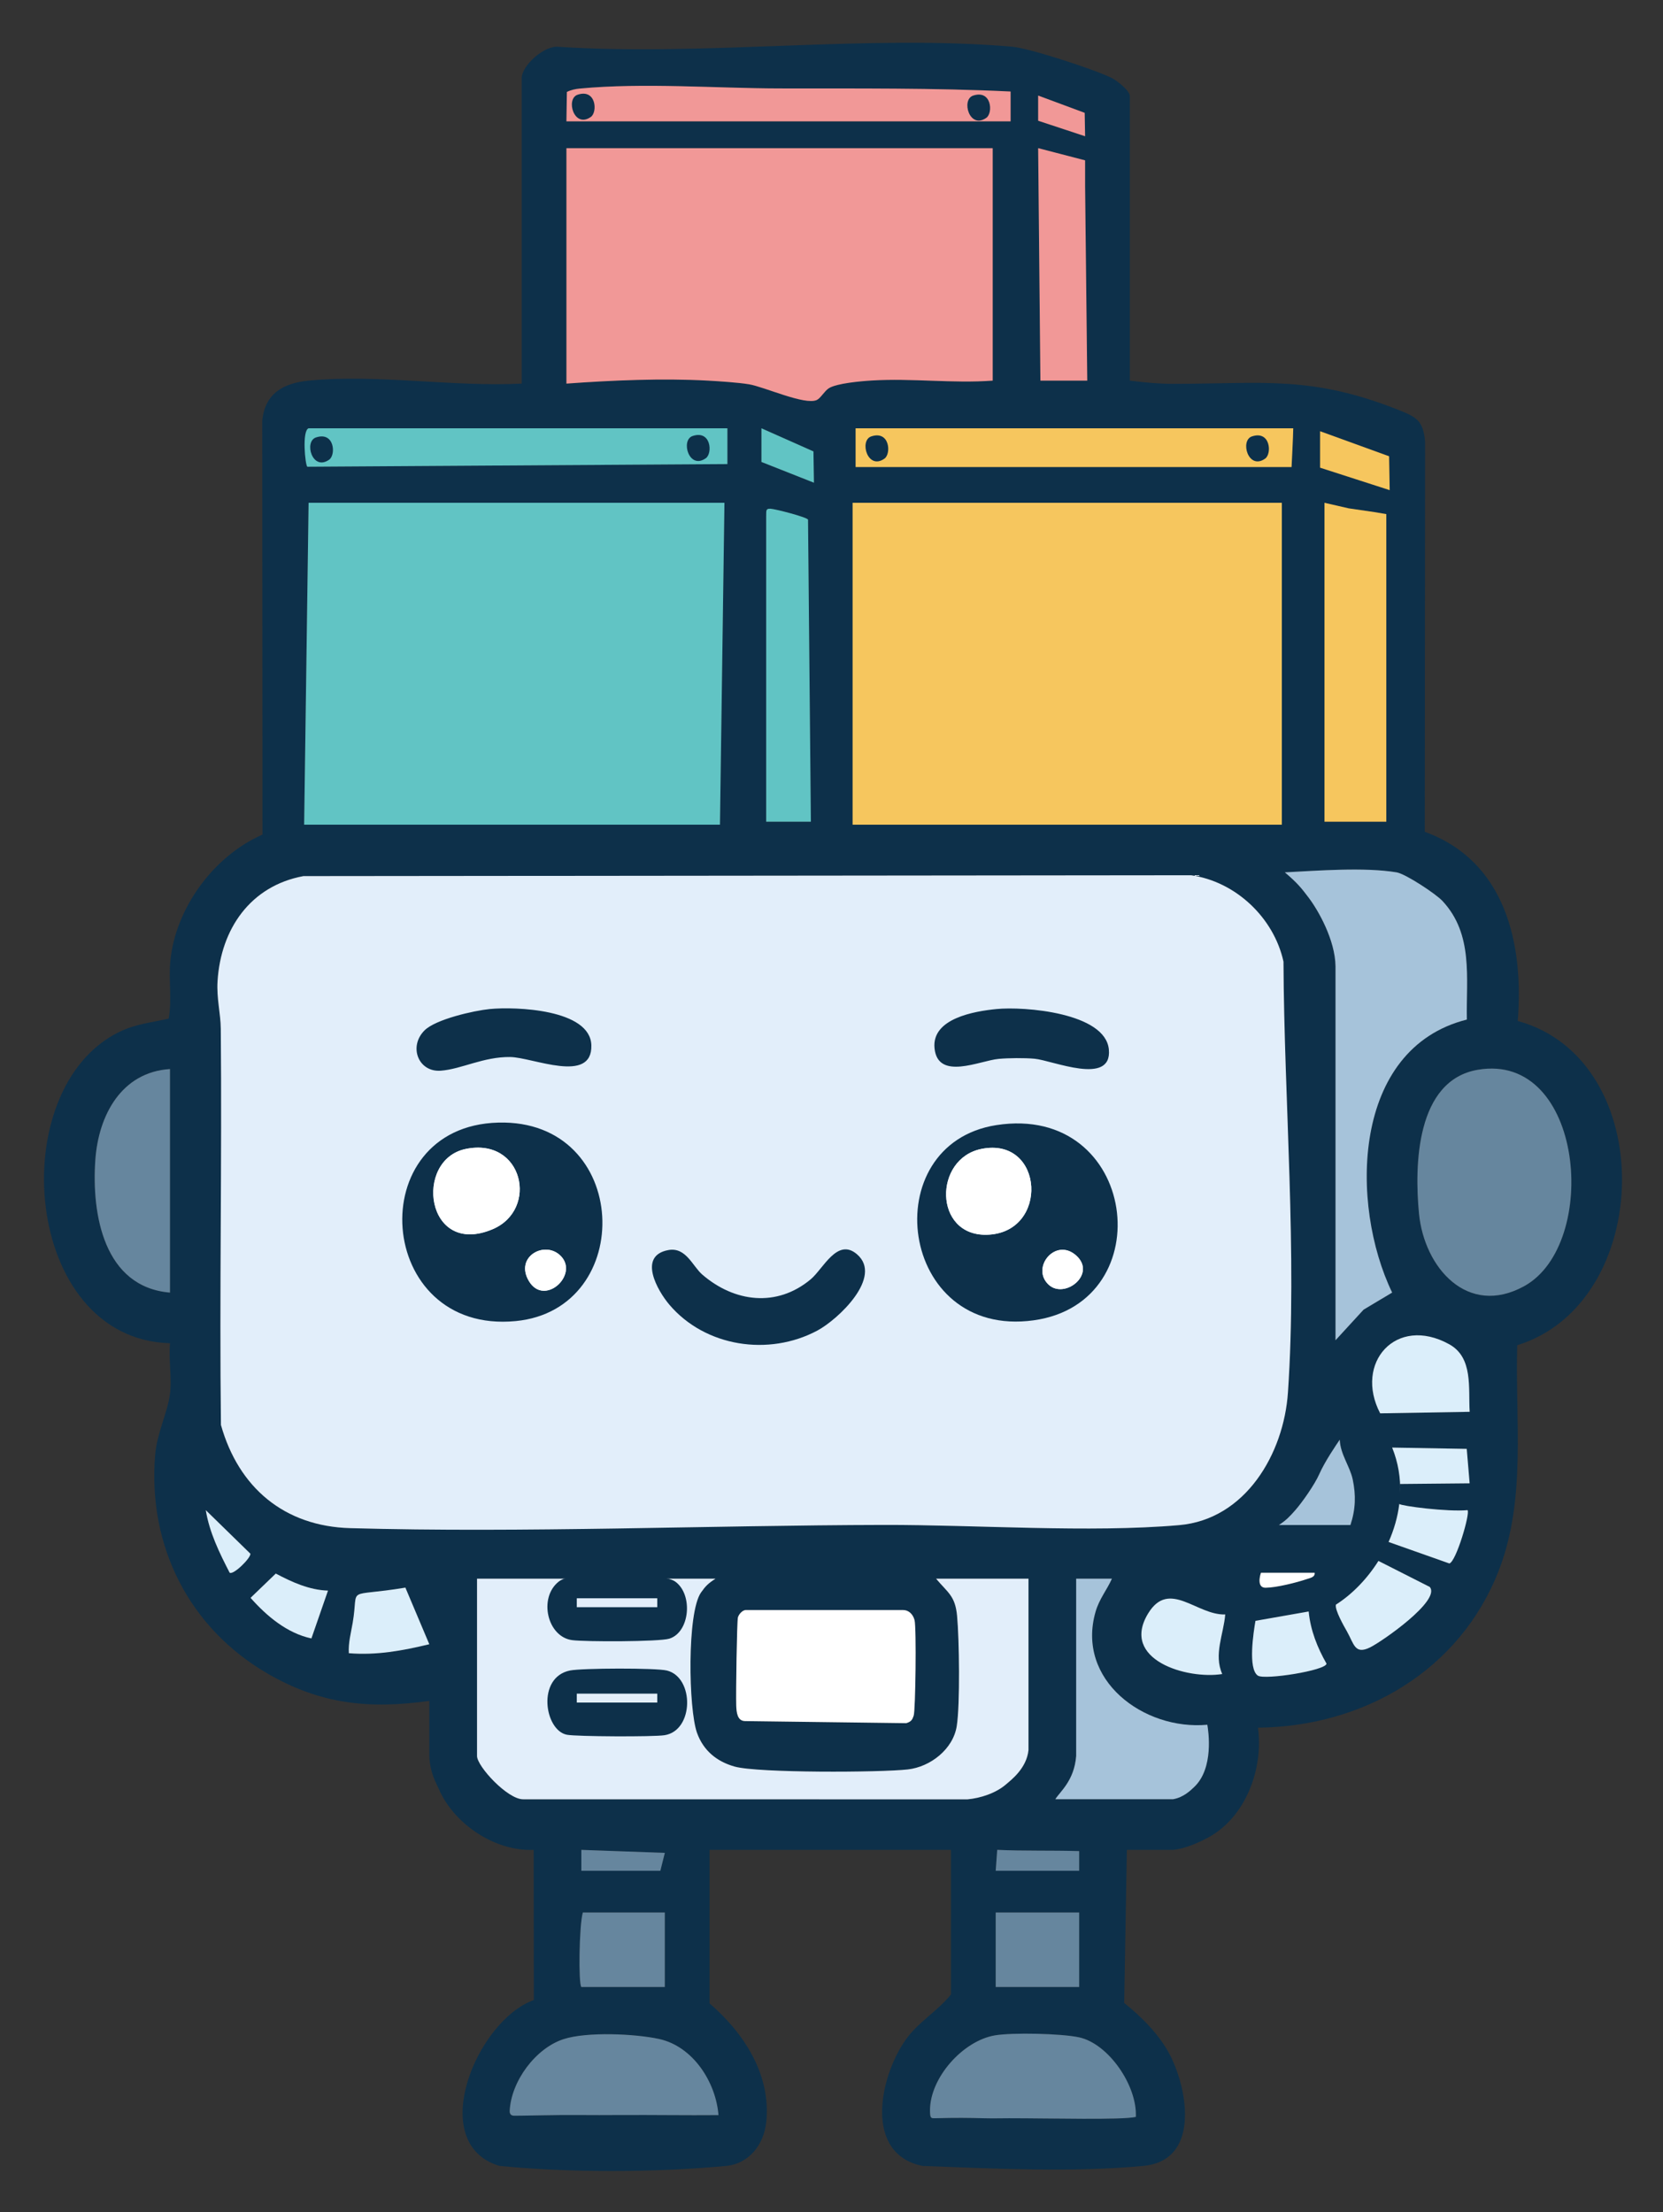 <svg xmlns="http://www.w3.org/2000/svg" role="img" viewBox="-0.97 33.53 526.44 700.44"><rect x="-0.97" y="33.53" width="526.44" height="700.44" fill="#333333" stroke="none"/><title>dalec-icon-color</title><defs><style>.cls-2{fill:#dbeefa}.cls-3{fill:#0d304a}.cls-4{fill:#f6c65e}.cls-5{fill:#fff}.cls-6{fill:#61c4c4}.cls-7{fill:#66869e}.cls-10{fill:#a6c3da}</style></defs><path d="M479.49,356.79c1.95-24.66-3.99-50.63-29.44-59.89l.11-123.56c-.61-6.43-2.5-7.66-8.06-9.87-27.96-11.18-43.07-8.41-71.73-8.4-4.35,0-8.42-.36-13.68-1.02V63.93c0-1.67-4.03-4.84-5.66-5.67-5.15-2.62-26.01-9.45-31.58-9.94-45.73-3.96-97.14,3.05-143.47.04-4.53-.63-11.79,5.89-11.79,9.91v96.72c-21.85,1.11-45.8-3.07-67.46-.94-7.99.79-13.85,4.05-14.68,12.69l.08,131.05c-15.38,6.69-27.5,23.18-29.17,39.91-.61,6.06.56,12.3-.53,18.34-5.49,1.28-10.42,1.68-15.61,4.21C-.06,378.17,6.22,457.57,52.85,458.83c-.49,5.21.68,11.4-.07,16.46-.84,5.77-4.08,12.09-4.64,18.95-2.37,28.73,10.71,54.72,35.55,69.16,16.73,9.71,32.07,11.37,51.25,8.67v17.46c.2,5.44,2.26,8.69,2.93,10.27,4.76,11.2,17.8,19.98,30.1,19.45l.05,47.54c-18.16,6.5-34.29,45.42-10.93,52.51,21.98,2.18,49.05,2.14,71.78.02,7.25-.67,11.93-6.74,12.7-13.72,1.66-15.11-7.04-28.36-17.93-37.75v-48.6h76.43s0,45.77,0,45.77c-4.3,5.4-10.5,8.75-14.57,14.68-8.15,11.87-12.97,35.83,5.56,39.62,23.71.89,47.76,2.07,69.91-.01,17.72-1.65,14.32-23.48,8.5-34.98-3.25-6.4-9.03-12.19-14.57-16.62l.85-48.46h14.62c4.42-.42,9.26-2.91,11.16-3.94,11.85-6.42,17.49-21.72,15.73-34.75,33.44-.35,63.89-18.06,76.22-49.76,8.82-22.7,5.15-47.5,5.84-71.34,43.33-13.35,45.07-90.3.17-102.67ZM52.84,442.8c-20.88-1.76-24.86-24.67-23.63-42.04.99-14.04,8.21-27.76,23.63-28.74v70.78ZM455.67,318.81c9.83,10.55,7.46,24.35,7.71,37.54-36.46,9.17-37.11,58.54-23.65,86.44l-9.04,5.41-8.89,9.69v-118.42c-.11-8.27-5.4-17.62-8.49-21.7-2.17-2.86-3.42-4.54-7.55-8.03,10.46-.54,25.21-1.69,35.38,0,2.85.48,12.43,6.81,14.53,9.07ZM403.87,516.4c2.38-1.56,3.49-2.77,5.2-4.71,2.32-2.64,6.16-8.19,7.55-11.33,1.84-4.17,5.3-9.17,6.52-10.99.18,4.65,3.22,8.4,4.11,12.62,1.03,4.93.93,9.39-.73,14.41h-22.65ZM415.19,531.5c.22,1.39-1.43,1.66-2.44,2-3.33,1.14-9.78,2.74-13.12,2.75-2.73,0-1.81-3.74-1.42-4.75h16.98ZM418.31,293.7v-100.97s7.69,1.75,7.69,1.76l8.15,1.19,3.73.63v97.39h-19.57ZM416.92,170.07l21.84,7.93.19,10.72-22.03-7.11v-11.54ZM327.67,63.79l14.73,5.47.13,7.41-14.86-4.91v-7.97ZM342.53,84.3v8.2l.68,61.55h-14.83l-.71-73.61,14.86,3.86ZM408.42,169.14c-.02,2.26-.53,12.27-.53,12.27h-138.01v-12.27h138.54ZM404.81,192.73v101.92h-135.88v-101.92h135.88ZM178.48,62.65c1.27-.64,2.68-.95,4.1-1.08,20.26-1.91,43-.08,63.19-.04,24.44.05,48.86-.2,73.18.98v9.44h-134s-6.61,0-6.61,0l.14-9.3ZM178.34,80.44h134.94v73.61c-12.69.94-25.58-.82-38.25-.04-3.4.2-11.15.88-13.61,2.44-1.41.89-2.6,3.16-3.83,3.73-3.76,1.74-16.52-4.14-21.44-4.97-3.33-.56-9.4-.96-12.99-1.16-14.49-.8-30.43-.1-44.82.94v-74.55ZM242.98,194.61c1.57.1,11.66,2.7,11.84,3.47l.9,95.62h-14.15v-96.72c.1-1.43-.34-2.49,1.41-2.37ZM240.07,179.8v-10.66l16.47,7.32.15,9.91-16.62-6.57ZM96.72,169.14h132.58v11.33s-132.97.84-132.97.84c-.68-.4-1.76-11.42.39-12.17ZM96.72,192.73h131.64l-1.42,101.92H95.31l1.41-101.92ZM71.73,531.49c-3.25-6.3-6.39-12.7-7.56-19.81l14.11,13.78c.27,1.27-5.36,6.85-6.55,6.03ZM97.61,552.3c-7.67-1.63-14.17-7.08-19.26-12.85l7.98-7.69c5.14,2.71,10.57,5.21,16.53,5.4l-5.25,15.14ZM109.46,556.98c-.21-3.27.68-6.45,1.22-9.63,2.06-12.07-2.86-7.89,16.68-11.14l7.57,17.93c-8.53,2.05-16.6,3.55-25.47,2.84ZM226.47,703.23c-10.23.09-20.48-.08-30.71-.03-4.77.02-9.29.05-14.07,0-5.91-.07-18.51.26-19.91.22q-1.48-.03-1.4-1.6c.51-9.42,8.22-19.76,17.03-22.64,7.36-2.4,22.56-1.73,30.24-.06,10.75,2.33,18,13.66,18.82,24.11ZM183.53,639.07h25.95v23.59h-26.42c-.95-.95-.71-19.47.47-23.59ZM183.06,625.86v-6.61l26.43.95-1.42,5.66h-25.01ZM164.64,603.23c-4.95.04-14.6-10.44-14.6-13.7v-56.15h75.49c-2.3,1.49-3.13,2.3-4.59,4.38-4.48,6.41-3.96,36.88-1.27,44.42,2.01,5.61,6.24,9.11,11.94,10.7,7.34,2.05,45.98,1.89,54.78.9,7.14-.8,14.36-6.39,15.51-13.74,1.08-6.91.79-27.54.1-34.9-.6-6.35-2.89-7.27-6.65-11.76h29.26v54.26c-.59,5.87-5.64,9.58-7.09,10.85-3.16,2.76-8.04,4.38-12.22,4.76l-140.66-.02ZM232.62,545.67c.23-.89,1.24-2.18,2.36-2.36h49.97c1.62,0,3.06,1.19,3.59,3.18.63,2.35.31,28.83-.28,30.28-.37.9-.46,1.82-2.36,2.36l-51.04-.66c-2.44-.06-2.69-2.74-2.77-4.94-.13-4.04.22-26.58.53-27.86ZM314.23,625.86l.48-6.62c8.33.4,17.24.13,25.94.4v6.22h-26.42ZM340.65,639.07v23.59h-26.42v-23.59h26.42ZM358.59,703.8c-4.38,1.02-26.73.42-40.16.42-2.74.01-5.03.07-7.54.01-5.65-.14-8.82-.19-15.99-.01-1.24.04-1.45-.17-1.47-2.4-.07-10.4,10.43-22.13,20.55-23.84,5.57-.94,21.05-.6,26.67.63,9.3,2.04,18.4,15.28,17.94,25.19ZM376.97,599.43c-.93.86-3.21,3.2-6.6,3.78h-37.27c1.48-2.41,5.99-5.84,6.6-13.68v-56.15h11.32c-1.63,3.64-3.98,6.37-5.16,10.41-6.29,21.64,15.2,37.69,35.36,35.84.34,1.94,2.17,13.85-4.25,19.8ZM385.94,563.57c-11.12,1.79-32.4-4.5-23.45-19.19,6.66-10.92,15.4.66,24.4.33-.52,6.29-3.71,12.64-.95,18.86ZM372.29,516.43c-28.52,2.48-64.11-.13-93.49-.07-55.19.11-113.97,2.57-168.91,1.02-20.89-.59-35.35-12.87-40.92-32.68-.5-41.81.35-83.64-.05-125.45-.04-4.83-1.37-9.63-1.02-15.1,1.05-16.49,10.4-30.12,27.18-33.22l280.99-.28c14.14,2.02,26.22,13.46,29.26,27.36.19,43.95,4.4,92.66,1.41,136.44-1.32,19.38-13.43,40.16-34.45,41.98ZM397.23,564.08c-3.22-2.12-1.38-13.81-.77-17.35l16.84-2.96c.58,5.99,2.77,11.46,5.65,16.51-.12,2.16-19.55,5.23-21.72,3.8ZM432.72,555.15c-4.84,2.36-5.04-1.08-7.31-5.09-.98-1.72-3.9-6.82-3.48-8.46,5.01-3.18,9.79-8.02,13.46-13.84l16.23,8.23c3.68,4.24-15.13,17.32-18.9,19.16ZM435.65,527.34c1.07-1.73,2.04-3.56,2.89-5.45-.98,2.33-2.31,4.55-2.89,5.45ZM457.83,528.56l-19.23-6.8c1.68-3.79,2.88-7.85,3.39-12.04.63.66,15.26,2.55,21.6,1.96.92.92-3.64,16.44-5.76,16.88ZM442.25,503.4c.05.96.05,1.95.01,2.86.16-4.75-.6-9.61-2.53-14.39l23.61.41.92,10.91-22.01.21ZM435.94,481.03c-8.32-15.94,5.01-31.18,21.86-21.87,7.64,4.22,6.01,13.91,6.47,21.39l-28.33.48ZM448.23,417.78c-1.48-15.29-.92-42.19,18.61-45.53,33.64-5.75,38.74,55.21,14.72,68.49-17.92,9.9-31.67-5.81-33.33-22.96Z" class="cls-3"/><path fill="#e2eefa" d="M324.61 533.38v54.26c-.59 5.87-5.64 9.58-7.09 10.85-3.16 2.76-8.04 4.38-12.22 4.76l-140.66-.02c-4.95.04-14.6-10.44-14.6-13.7v-56.15h75.49c-2.3 1.49-3.13 2.3-4.59 4.38-4.48 6.41-3.96 36.88-1.27 44.42 2.01 5.61 6.24 9.11 11.94 10.7 7.34 2.05 45.98 1.89 54.78.9 7.14-.8 14.36-6.39 15.51-13.74 1.08-6.91.79-27.54.1-34.9-.6-6.35-2.89-7.27-6.65-11.76h29.26zM406.74 474.45c-1.32 19.38-13.43 40.16-34.45 41.98-28.52 2.48-64.11-.13-93.49-.07-55.19.11-113.97 2.57-168.91 1.02-20.89-.59-35.35-12.87-40.92-32.68-.5-41.81.35-83.64-.05-125.45-.04-4.83-1.37-9.63-1.02-15.1 1.05-16.49 10.4-30.12 27.18-33.22l280.99-.28c14.14 2.02 26.22 13.46 29.26 27.36.19 43.95 4.4 92.66 1.41 136.44z"/><path d="M358.59 703.8c-4.38 1.02-26.73.42-40.16.42-2.74.01-5.03.07-7.54.01-5.65-.14-8.82-.19-15.99-.01-1.24.04-1.45-.17-1.47-2.4-.07-10.4 10.43-22.13 20.55-23.84 5.57-.94 21.05-.6 26.67.63 9.3 2.04 18.4 15.28 17.94 25.19zM314.23 639.07H340.65V662.66H314.23zM340.65 619.64v6.22h-26.42l.48-6.62c8.33.4 17.24.13 25.94.4zM209.49 620.2L208.07 625.86 183.06 625.86 183.06 619.25 209.49 620.2zM209.48 639.07v23.59h-26.42c-.95-.95-.71-19.47.47-23.59h25.95zM226.47 703.23c-10.23.09-20.48-.08-30.71-.03-4.77.02-9.29.05-14.07 0-5.91-.07-18.51.26-19.91.22q-1.48-.03-1.4-1.6c.51-9.42 8.22-19.76 17.03-22.64 7.36-2.4 22.56-1.73 30.24-.06 10.75 2.33 18 13.66 18.82 24.11z" class="cls-7"/><path d="M442.25 503.4c.05.96.05 1.95.01 2.86.16-4.75-.6-9.61-2.53-14.39l23.61.41.92 10.91-22.01.21zM457.83 528.56l-19.23-6.8c1.68-3.79 2.88-7.85 3.39-12.04.63.66 15.26 2.55 21.6 1.96.92.92-3.64 16.44-5.76 16.88zM432.72 555.15c-4.84 2.36-5.04-1.08-7.31-5.09-.98-1.72-3.9-6.82-3.48-8.46 5.01-3.18 9.79-8.02 13.46-13.84l16.23 8.23c3.68 4.24-15.13 17.32-18.9 19.16zM418.95 560.28c-.12 2.16-19.55 5.23-21.72 3.8-3.22-2.12-1.38-13.81-.77-17.35l16.84-2.96c.58 5.99 2.77 11.46 5.65 16.51zM385.94 563.57c-11.12 1.79-32.4-4.5-23.45-19.19 6.66-10.92 15.4.66 24.4.33-.52 6.29-3.71 12.64-.95 18.86z" class="cls-2"/><path d="M376.97,599.43c-.93.86-3.21,3.2-6.6,3.78h-37.27c1.48-2.41,5.99-5.84,6.6-13.68v-56.15h11.32c-1.63,3.64-3.98,6.37-5.16,10.41-6.29,21.64,15.2,37.69,35.36,35.84.34,1.94,2.17,13.85-4.25,19.8Z" class="cls-10"/><path d="M288.26,576.77c-.37.9-.46,1.82-2.36,2.36l-51.04-.66c-2.44-.06-2.69-2.74-2.77-4.94-.13-4.04.22-26.58.53-27.86.23-.89,1.24-2.18,2.36-2.36h49.97c1.62,0,3.06,1.19,3.59,3.18.63,2.35.31,28.83-.28,30.28Z" class="cls-5"/><path d="M134.93 554.14c-8.53 2.05-16.6 3.55-25.47 2.84-.21-3.27.68-6.45 1.22-9.63 2.06-12.07-2.86-7.89 16.68-11.14l7.57 17.93zM102.86 537.16l-5.25 15.14c-7.67-1.63-14.17-7.08-19.26-12.85l7.98-7.69c5.14 2.71 10.57 5.21 16.53 5.4zM78.28 525.46c.27 1.27-5.36 6.85-6.55 6.03-3.25-6.3-6.39-12.7-7.56-19.81l14.11 13.78z" class="cls-2"/><path d="M52.84,372.02v70.78c-20.88-1.76-24.86-24.67-23.63-42.04.99-14.04,8.21-27.76,23.63-28.74Z" class="cls-7"/><path d="M415.19,531.5c.22,1.39-1.43,1.66-2.44,2-3.33,1.14-9.78,2.74-13.12,2.75-2.73,0-1.81-3.74-1.42-4.75h16.98Z" class="cls-5"/><path d="M426.52,516.4h-22.65c2.38-1.56,3.49-2.77,5.2-4.71,2.32-2.64,6.16-8.19,7.55-11.33,1.84-4.17,5.3-9.17,6.52-10.99.18,4.65,3.22,8.4,4.11,12.62,1.03,4.93.93,9.39-.73,14.41Z" class="cls-10"/><path d="M464.27,480.55l-28.33.48c-8.32-15.94,5.01-31.18,21.86-21.87,7.64,4.22,6.01,13.91,6.47,21.39Z" class="cls-2"/><path d="M481.56,440.74c-17.92,9.9-31.67-5.81-33.33-22.96-1.48-15.29-.92-42.19,18.61-45.53,33.64-5.75,38.74,55.21,14.72,68.49Z" class="cls-7"/><path d="M463.38,356.35c-36.46,9.17-37.11,58.54-23.65,86.44l-9.04,5.41-8.89,9.69v-118.42c-.11-8.27-5.4-17.62-8.49-21.7-2.17-2.86-3.42-4.54-7.55-8.03,10.46-.54,25.21-1.69,35.38,0,2.85.48,12.43,6.81,14.53,9.07,9.83,10.55,7.46,24.35,7.71,37.54Z" class="cls-10"/><path d="M437.88 196.31v97.39h-19.57v-100.97s7.69 1.75 7.69 1.76l8.15 1.19 3.73.63zM438.95 188.72L416.92 181.61 416.92 170.07 438.76 178 438.95 188.72z" class="cls-4"/><path d="M256.69 186.37L240.07 179.8 240.07 169.14 256.54 176.46 256.69 186.37zM255.72 293.7h-14.15v-96.72c.1-1.43-.34-2.49 1.41-2.37 1.57.1 11.66 2.7 11.84 3.47l.9 95.62z" class="cls-6"/><path d="M404.81,192.73v101.92h-135.88v-101.92h135.88Z" class="cls-4"/><path d="M228.36 192.73L226.94 294.65 95.31 294.65 96.72 192.73 228.36 192.73zM229.31 180.47l-132.98.84c-.68-.4-1.76-11.42.39-12.17h132.58v11.33z" class="cls-6"/><path d="M408.42,169.14c-.02,2.26-.53,12.27-.53,12.27h-138.01v-12.27h138.54Z" class="cls-4"/><path fill="#f19897" d="M343.21 154.05h-14.83l-.71-73.61 14.86 3.86v8.2l.68 61.55zM342.53 76.67L327.67 71.76 327.67 63.79 342.4 69.26 342.53 76.67zM318.95 62.51v9.44h-134s-6.61 0-6.61 0l.14-9.3c1.27-.64 2.68-.95 4.1-1.08 20.26-1.91 43-.08 63.19-.04 24.44.05 48.86-.2 73.18.98zM313.28 80.44v73.61c-12.69.94-25.58-.82-38.25-.04-3.4.2-11.15.88-13.61 2.44-1.41.89-2.6 3.16-3.83 3.73-3.76 1.74-16.52-4.14-21.44-4.97-3.33-.56-9.4-.96-12.99-1.16-14.49-.8-30.43-.1-44.82.94v-74.55h134.94z"/><path d="M314.43,389.77c-38.57,6.01-31.02,67.72,11.79,61.81,40.83-5.63,32.95-68.77-11.79-61.81ZM311.32,424.49c-16.74.32-16.8-24.1-1.63-27.18,19.97-4.05,21.61,26.8,1.63,27.18ZM330.95,440.26c-5.66-5.35,2.2-15.05,8.75-9.21,6.61,5.9-3.67,14-8.75,9.21Z" class="cls-3"/><path d="M330.95 440.26c-5.66-5.35 2.2-15.05 8.75-9.21 6.61 5.9-3.67 14-8.75 9.21zM311.32 424.49c-16.74.32-16.8-24.1-1.63-27.18 19.97-4.05 21.61 26.8 1.63 27.18z" class="cls-5"/><path d="M156.78,388.97c-43.6,1.14-39.04,67.15,5.49,62.85,38.4-3.71,36.48-63.96-5.49-62.85ZM154.91,422.76c-21.18,8.88-24.96-22.02-8.46-25.44,18.22-3.78,23.23,19.24,8.46,25.44ZM166.46,439.15c-4.64-7.79,5.24-13.11,10.19-7.84,5.6,5.95-5.32,16.01-10.19,7.84Z" class="cls-3"/><path d="M166.46 439.15c-4.64-7.79 5.24-13.11 10.19-7.84 5.6 5.95-5.32 16.01-10.19 7.84zM154.91 422.76c-21.18 8.88-24.96-22.02-8.46-25.44 18.22-3.78 23.23 19.24 8.46 25.44z" class="cls-5"/><path d="M210.63 429.33c5.56-1 7.65 5.13 10.72 7.77 10.16 8.76 23.58 10.47 34.32 1.49 3.97-3.32 8.4-13.26 14.62-7.95 8.42 7.18-5.99 20.7-12.53 24.19-15.39 8.22-35.52 5.14-46.85-8.22-3.73-4.4-10.1-15.51-.27-17.28zM154.06 353.02c8.09-.8 31.89.03 32.17 11.5.3 12.35-18.58 3.78-25.69 3.69-8.47-.11-15.38 3.83-21.97 4.33-7.09.53-10.3-7.63-5.14-12.77 3.54-3.52 15.6-6.25 20.62-6.75zM314.48 353.02c8.74-.87 34.49 1.14 35.57 12.81s-17.92 3.41-23.55 2.92c-3.14-.28-8.19-.24-11.34.05-5.9.53-19.29 7.02-20.3-3.41-.9-9.38 12.54-11.67 19.62-12.37zM210.17 562.47c-3.44-.87-26.93-.78-30.69-.02-10.65 2.14-8.1 19.01-.97 20.35 3.11.58 27.29.7 30.89.14 9.34-1.46 9.46-18.28.77-20.47zM207.1 572.61h-25.48v-2.83h25.48v2.83zM212.82 534.33c-3.49-2.53-18.18-2.02-18.18-2.02 0 0-14.67-1.25-18.76 2.01-6.44 5.13-3.63 17.47 4.27 18.52 4.12.55 27.59.53 30.77-.47 6.52-2.04 7.55-13.95 1.9-18.04zM207.1 542.41h-25.48v-2.83h25.48v2.83zM307.08 63.8c5.87-1.96 6.37 5.49 4.19 7.03-5.35 3.79-8.05-5.74-4.19-7.03zM181.88 63.52c5.87-1.96 6.37 5.49 4.19 7.03-5.35 3.79-8.05-5.74-4.19-7.03zM99.05 172.04c5.87-1.96 6.37 5.49 4.19 7.03-5.35 3.79-8.05-5.74-4.19-7.03zM218.28 171.58c5.87-1.96 6.37 5.49 4.19 7.03-5.35 3.79-8.05-5.74-4.19-7.03zM274.83 171.71c5.87-1.96 6.37 5.49 4.19 7.03-5.35 3.79-8.05-5.74-4.19-7.03zM395.34 171.71c5.87-1.96 6.37 5.49 4.19 7.03-5.35 3.79-8.05-5.74-4.19-7.03z" class="cls-3"/><path fill="none" d="M0 0H525.46V768H0z"/></svg>